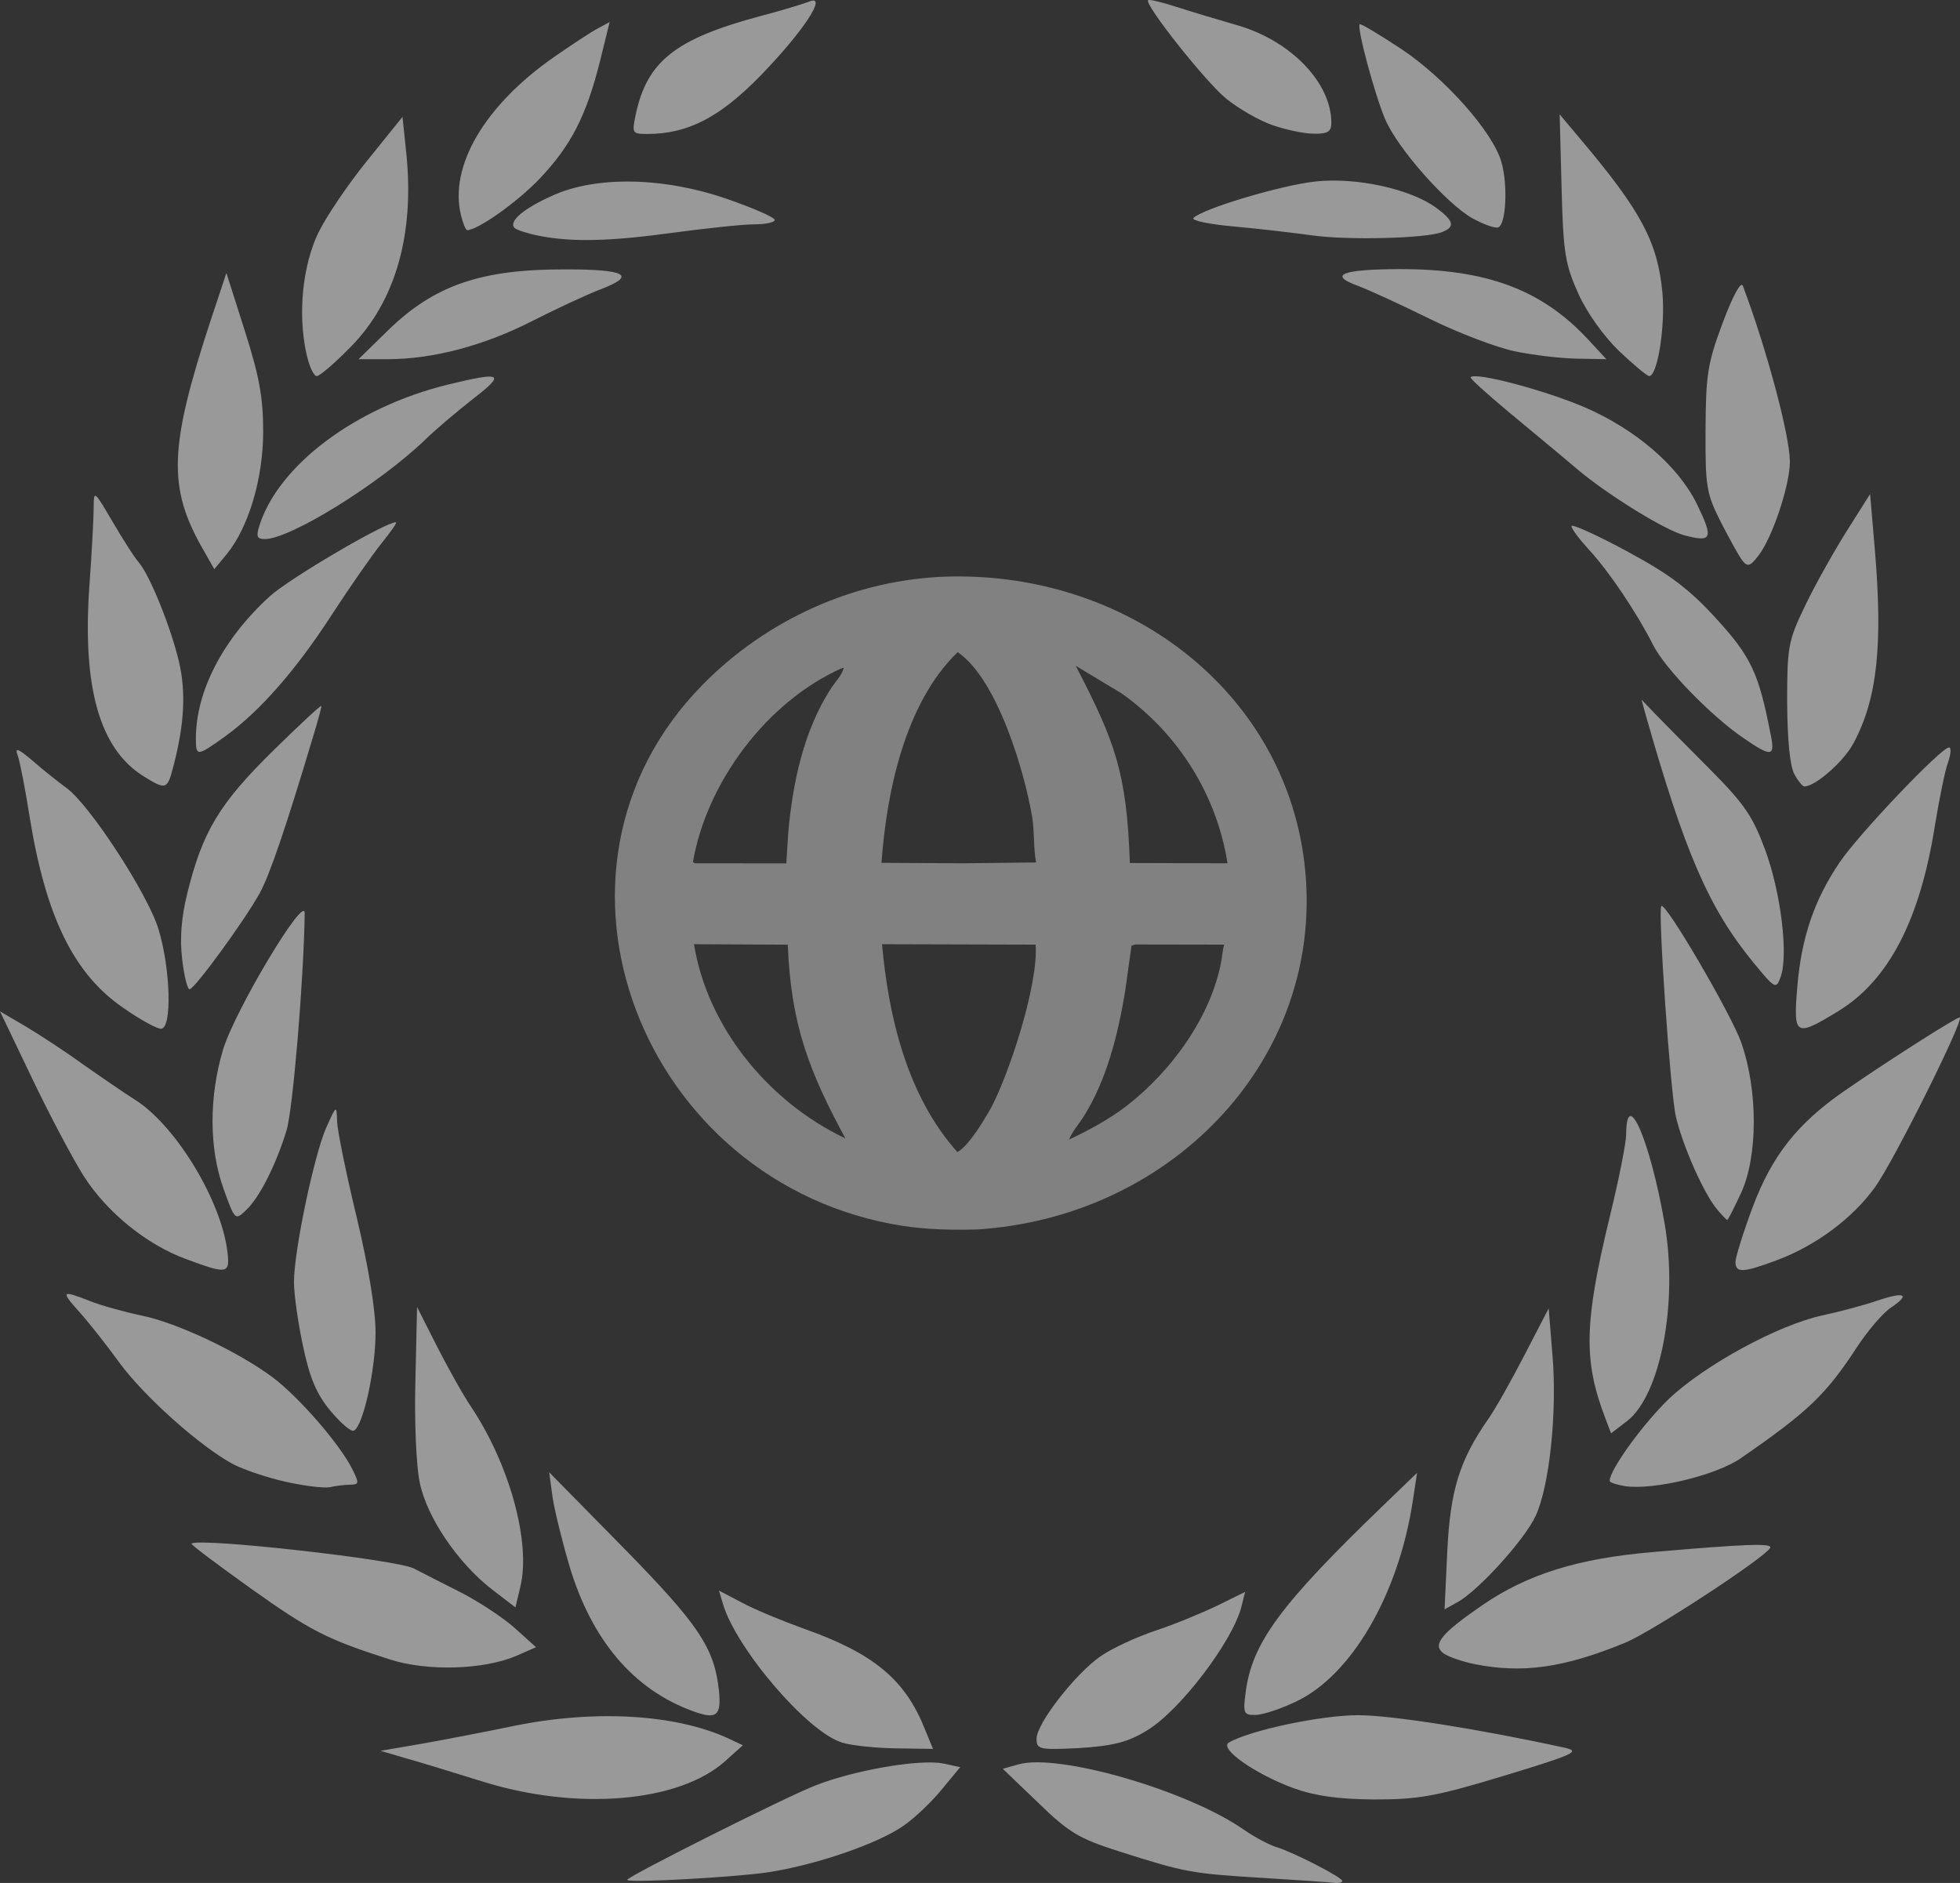 <?xml version="1.0" encoding="UTF-8"?> <svg xmlns="http://www.w3.org/2000/svg" width="51" height="49" viewBox="0 0 51 49" fill="none"><rect x="0" y="0" width="51" height="49" fill="#333333" stroke="none"/><path d="M16.32 48.919C16.32 48.833 20.474 46.748 21.224 46.46C22.254 46.057 23.948 45.77 24.549 45.892L24.985 45.986L24.498 46.575C24.234 46.899 23.784 47.323 23.512 47.51C22.847 47.977 21.217 48.538 19.966 48.725C19.073 48.855 16.32 49.006 16.32 48.919ZM32.87 48.869C31.004 48.754 30.861 48.733 29.124 48.179C28.08 47.848 27.815 47.69 27.015 46.913L26.093 46.029L26.5 45.914C27.544 45.619 30.896 46.59 32.362 47.611C32.641 47.805 33.027 48.013 33.227 48.071C33.67 48.208 34.928 48.855 34.928 48.948C34.928 48.984 34.85 49.006 34.75 48.999C34.65 48.984 33.806 48.927 32.87 48.869ZM12.553 46.359C11.774 46.115 10.852 45.835 10.516 45.741L9.901 45.561L10.945 45.382C11.517 45.281 12.61 45.072 13.368 44.914C15.477 44.483 17.593 44.605 18.965 45.245L19.33 45.417L18.872 45.827C17.672 46.906 15.012 47.129 12.553 46.359ZM33.656 46.532C32.641 46.158 31.712 45.497 31.976 45.346C32.534 45.022 34.385 44.634 35.336 44.634C36.215 44.634 38.517 45 40.719 45.482C41.133 45.576 40.962 45.655 39.139 46.209C37.359 46.748 36.923 46.827 35.758 46.827C34.807 46.82 34.214 46.733 33.656 46.532ZM21.911 45.346C21.017 45.08 19.151 42.901 18.808 41.728L18.708 41.391L19.323 41.714C19.659 41.894 20.381 42.189 20.917 42.383C22.711 43.016 23.541 43.692 24.055 44.972L24.277 45.511L23.319 45.497C22.79 45.489 22.154 45.425 21.911 45.346ZM26.972 45.245C26.972 44.849 27.987 43.548 28.645 43.095C28.938 42.893 29.588 42.591 30.089 42.426C30.589 42.261 31.311 41.959 31.697 41.772L32.398 41.426L32.305 41.8C32.083 42.699 30.703 44.519 29.838 45.036C29.345 45.338 28.959 45.432 28.087 45.489C27.036 45.54 26.972 45.525 26.972 45.245ZM18.022 44.526C16.485 43.965 15.398 42.685 14.819 40.758C14.626 40.103 14.426 39.291 14.376 38.946L14.29 38.313L16.206 40.261C18.179 42.275 18.587 42.872 18.708 44.001C18.772 44.655 18.644 44.756 18.022 44.526ZM32.412 44.044C32.576 42.757 33.306 41.764 36.008 39.161L36.873 38.327L36.758 39.082C36.387 41.491 35.171 43.591 33.734 44.274C33.334 44.468 32.855 44.627 32.669 44.627C32.362 44.634 32.34 44.583 32.412 44.044ZM10.137 43.181C8.5 42.656 8.078 42.44 6.512 41.326C5.647 40.707 4.954 40.19 4.983 40.168C5.197 40.01 10.323 40.585 10.766 40.815C10.887 40.88 11.402 41.139 11.91 41.398C12.417 41.649 13.082 42.088 13.389 42.361L13.947 42.865L13.44 43.088C12.589 43.454 11.116 43.498 10.137 43.181ZM38.36 43.303C38.017 43.231 37.652 43.102 37.538 43.008C37.273 42.785 37.523 42.491 38.581 41.764C39.747 40.966 41.062 40.556 42.985 40.391C45.458 40.175 46.138 40.154 46.059 40.283C45.894 40.556 42.971 42.469 42.284 42.75C40.69 43.404 39.611 43.555 38.36 43.303ZM12.803 41.362C11.91 40.671 11.109 39.485 10.923 38.586C10.83 38.154 10.78 36.982 10.809 35.918L10.852 34.012L11.373 35.041C11.659 35.602 12.06 36.321 12.267 36.623C13.261 38.118 13.818 40.146 13.54 41.29L13.411 41.829L12.803 41.362ZM37.659 40.362C37.738 38.78 37.974 38.004 38.731 36.918C38.91 36.666 39.332 35.911 39.675 35.249L40.297 34.048L40.397 35.278C40.519 36.759 40.319 38.658 39.961 39.442C39.682 40.053 38.474 41.391 37.924 41.693L37.588 41.88L37.659 40.362ZM7.42 38.557C6.941 38.449 6.334 38.241 6.069 38.104C5.211 37.644 3.753 36.342 3.11 35.465C2.767 34.99 2.288 34.386 2.052 34.127C1.573 33.588 1.601 33.567 2.352 33.861C2.645 33.977 3.245 34.142 3.689 34.235C4.604 34.422 6.191 35.17 7.091 35.839C7.771 36.349 8.829 37.565 9.157 38.212C9.35 38.6 9.35 38.629 9.115 38.636C8.979 38.636 8.736 38.665 8.578 38.701C8.421 38.73 7.899 38.665 7.42 38.557ZM42.277 38.672C42.063 38.636 41.884 38.579 41.884 38.536C41.884 38.248 42.756 37.047 43.428 36.4C44.365 35.515 46.28 34.473 47.431 34.228C47.86 34.135 48.489 33.969 48.825 33.854C49.562 33.603 49.726 33.675 49.204 34.027C48.997 34.163 48.611 34.617 48.339 35.026C47.51 36.299 47.053 36.731 45.308 37.939C44.665 38.392 43.014 38.787 42.277 38.672ZM8.607 36.724C8.235 36.278 8.064 35.868 7.885 35.034C7.756 34.429 7.649 33.675 7.649 33.365C7.649 32.553 8.171 30.072 8.485 29.353C8.757 28.749 8.757 28.749 8.771 29.18C8.779 29.424 9.007 30.539 9.279 31.668C9.586 32.955 9.772 34.077 9.772 34.681C9.772 35.63 9.458 37.076 9.215 37.227C9.15 37.277 8.879 37.047 8.607 36.724ZM41.77 36.903C41.198 35.407 41.219 34.422 41.884 31.675C42.12 30.712 42.313 29.741 42.313 29.525C42.32 28.245 42.942 29.691 43.314 31.841C43.671 33.905 43.206 36.314 42.334 36.982L41.92 37.299L41.77 36.903ZM4.832 32.761C3.817 32.387 2.795 31.56 2.187 30.618C1.916 30.194 1.308 29.051 0.844 28.08L0 26.318L0.672 26.713C1.037 26.929 1.716 27.375 2.173 27.706C2.631 28.029 3.231 28.439 3.503 28.612C4.532 29.252 5.697 31.129 5.905 32.481C5.998 33.164 5.955 33.178 4.832 32.761ZM45.158 32.84C45.158 32.718 45.358 32.078 45.601 31.424C46.102 30.079 46.767 29.238 47.982 28.396C49.09 27.627 50.898 26.476 50.991 26.476C51.142 26.476 49.283 30.208 48.79 30.892C48.211 31.697 47.26 32.409 46.245 32.79C45.358 33.121 45.158 33.135 45.158 32.84ZM5.819 30.942C5.44 29.892 5.433 28.554 5.805 27.31C6.112 26.296 7.935 23.247 7.928 23.765C7.906 25.47 7.62 28.885 7.456 29.417C7.177 30.323 6.748 31.172 6.398 31.496C6.119 31.762 6.112 31.755 5.819 30.942ZM44.693 31.488C44.35 31.093 43.793 29.849 43.607 29.058C43.464 28.439 43.135 23.679 43.228 23.578C43.335 23.463 45.044 26.383 45.308 27.131C45.744 28.367 45.744 30.093 45.301 31.05C45.122 31.431 44.965 31.747 44.944 31.747C44.929 31.747 44.815 31.632 44.693 31.488ZM3.224 26.239C1.923 25.354 1.194 23.866 0.772 21.263C0.658 20.529 0.515 19.803 0.458 19.652C0.379 19.436 0.472 19.479 0.865 19.81C1.144 20.055 1.537 20.364 1.723 20.5C2.323 20.925 3.846 23.262 4.125 24.182C4.439 25.218 4.482 26.771 4.189 26.771C4.082 26.771 3.646 26.534 3.224 26.239ZM46.767 25.678C46.874 24.398 47.203 23.427 47.867 22.442C48.368 21.701 50.512 19.451 50.713 19.451C50.777 19.451 50.763 19.623 50.691 19.832C50.612 20.04 50.462 20.781 50.348 21.478C49.962 23.931 49.147 25.498 47.86 26.296C46.709 27.001 46.659 26.972 46.767 25.678ZM4.74 24.959C4.675 24.427 4.718 23.873 4.875 23.24C5.269 21.644 5.705 20.918 7.084 19.558C7.792 18.861 8.364 18.329 8.364 18.372C8.364 18.415 8.264 18.789 8.135 19.206C7.442 21.522 7.013 22.787 6.755 23.247C6.362 23.959 5.061 25.743 4.933 25.743C4.875 25.743 4.79 25.39 4.74 24.959ZM45.616 25.038C44.465 23.629 43.843 22.198 42.813 18.573L42.713 18.206L43.063 18.573C43.257 18.775 43.9 19.422 44.486 20.011C45.394 20.925 45.608 21.241 45.937 22.133C46.345 23.255 46.538 24.865 46.331 25.426C46.216 25.75 46.188 25.735 45.616 25.038ZM3.732 20.198C2.595 19.486 2.145 17.904 2.323 15.287C2.388 14.395 2.438 13.453 2.438 13.201C2.438 12.748 2.452 12.763 2.924 13.568C3.188 14.021 3.496 14.503 3.603 14.625C3.896 14.956 4.454 16.344 4.661 17.236C4.84 18.02 4.797 18.839 4.518 19.918C4.354 20.558 4.325 20.565 3.732 20.198ZM46.688 20.141C46.574 19.932 46.509 19.249 46.502 18.271C46.502 16.833 46.531 16.675 46.96 15.783C47.21 15.258 47.696 14.388 48.039 13.841L48.661 12.856L48.782 14.28C48.997 16.79 48.847 18.185 48.232 19.335C47.982 19.81 47.238 20.465 46.952 20.465C46.91 20.472 46.788 20.328 46.688 20.141ZM5.097 19.22C5.097 17.984 5.805 16.625 7.02 15.517C7.535 15.05 10.022 13.59 10.301 13.59C10.344 13.59 10.172 13.834 9.929 14.136C9.686 14.438 9.1 15.28 8.628 16.006C7.685 17.459 6.755 18.516 5.848 19.17C5.126 19.688 5.097 19.688 5.097 19.22ZM45.365 19.206C44.522 18.631 43.321 17.394 43.014 16.783C42.592 15.948 41.877 14.884 41.362 14.323C41.105 14.043 40.89 13.762 40.89 13.691C40.89 13.626 41.534 13.913 42.32 14.338C43.442 14.942 43.95 15.323 44.658 16.099C45.566 17.092 45.766 17.523 46.073 19.113C46.195 19.695 46.095 19.709 45.365 19.206ZM5.283 14.295C4.361 12.691 4.396 11.641 5.483 8.333L5.891 7.103L6.369 8.606C6.748 9.793 6.848 10.347 6.848 11.231C6.848 12.461 6.462 13.741 5.891 14.431L5.576 14.812L5.283 14.295ZM45.344 14.597C45.258 14.489 45.008 14.036 44.779 13.59C44.4 12.842 44.372 12.669 44.379 11.174C44.386 9.735 44.436 9.441 44.829 8.391C45.094 7.686 45.301 7.305 45.351 7.441C45.973 9.095 46.566 11.318 46.574 12.008C46.574 12.626 46.116 14.007 45.744 14.474C45.544 14.733 45.473 14.755 45.344 14.597ZM6.741 13.705C7.227 12.116 9.25 10.598 11.652 10.009C13.068 9.664 13.161 9.721 12.324 10.368C11.91 10.692 11.345 11.166 11.066 11.44C9.879 12.583 7.556 14.028 6.891 14.028C6.691 14.028 6.663 13.964 6.741 13.705ZM43.821 13.928C43.314 13.791 41.82 12.871 41.041 12.209C40.611 11.842 39.797 11.174 39.239 10.706C38.681 10.239 38.238 9.843 38.267 9.815C38.403 9.678 40.19 10.152 41.233 10.598C42.563 11.174 43.657 12.116 44.15 13.108C44.593 14.021 44.55 14.122 43.821 13.928ZM7.964 9.16C7.749 8.139 7.878 6.909 8.278 6.068C8.478 5.651 9.05 4.802 9.558 4.177L10.473 3.041L10.573 3.997C10.787 6.09 10.294 7.837 9.136 9.016C8.721 9.441 8.321 9.786 8.242 9.786C8.157 9.786 8.035 9.505 7.964 9.16ZM42.134 9.139C41.734 8.757 41.298 8.146 41.069 7.643C40.726 6.873 40.676 6.586 40.633 4.881L40.583 2.976L41.126 3.623C42.706 5.493 43.135 6.305 43.257 7.621C43.335 8.499 43.128 9.786 42.913 9.786C42.856 9.786 42.506 9.491 42.134 9.139ZM10.087 8.606C11.302 7.42 12.517 7.003 14.726 7.01C16.292 7.01 16.563 7.168 15.648 7.521C15.27 7.664 14.455 8.046 13.833 8.362C12.589 8.995 11.266 9.347 10.087 9.347H9.329L10.087 8.606ZM39.403 9.139C38.932 9.038 37.945 8.664 37.202 8.297C36.458 7.93 35.615 7.542 35.322 7.434C34.557 7.154 34.914 7.01 36.394 7.003C38.667 6.996 40.104 7.528 41.312 8.822L41.798 9.347L41.026 9.333C40.604 9.326 39.875 9.239 39.403 9.139ZM14.011 6.133C13.718 6.075 13.44 5.982 13.389 5.931C13.225 5.766 13.618 5.428 14.376 5.09C15.513 4.572 17.278 4.608 18.915 5.176C19.602 5.414 20.159 5.658 20.159 5.723C20.159 5.788 19.916 5.838 19.623 5.838C19.33 5.838 18.386 5.939 17.529 6.054C15.856 6.284 14.869 6.305 14.011 6.133ZM34.149 6.126C33.677 6.061 32.77 5.953 32.119 5.895C31.468 5.838 30.989 5.737 31.054 5.672C31.297 5.428 33.349 4.817 34.228 4.723C35.293 4.608 36.694 4.917 37.359 5.399C37.831 5.744 37.874 5.903 37.523 6.039C37.116 6.205 35.064 6.255 34.149 6.126ZM11.995 5.601C11.681 4.321 12.617 2.739 14.412 1.487C14.876 1.164 15.391 0.826 15.556 0.739L15.863 0.574L15.613 1.588C15.255 3.019 14.855 3.796 14.033 4.659C13.447 5.27 12.431 5.989 12.153 5.989C12.117 5.982 12.046 5.809 11.995 5.601ZM38.324 5.687C37.659 5.32 36.372 3.875 36.044 3.105C35.772 2.472 35.3 0.711 35.379 0.632C35.407 0.603 35.886 0.898 36.458 1.272C37.602 2.034 38.839 3.429 39.067 4.213C39.239 4.81 39.189 5.852 38.982 5.917C38.896 5.946 38.603 5.838 38.324 5.687ZM16.535 3.012C16.828 1.595 17.564 1.013 19.795 0.416C20.345 0.272 20.91 0.099 21.053 0.042C21.553 -0.167 20.903 0.819 19.795 1.962C18.73 3.055 17.9 3.486 16.842 3.486C16.456 3.486 16.442 3.465 16.535 3.012ZM33.091 3.249C32.748 3.127 32.212 2.818 31.897 2.559C31.368 2.127 29.774 0.114 29.874 0.006C29.903 -0.023 30.232 0.056 30.611 0.179C30.989 0.301 31.704 0.516 32.205 0.66C33.592 1.063 34.642 2.156 34.642 3.192C34.642 3.429 34.55 3.486 34.178 3.479C33.928 3.479 33.434 3.371 33.091 3.249Z" fill="white" fill-opacity="0.5"></path><path d="M25.423 31.994C24.775 32.01 24.119 31.999 23.478 31.899C16.707 30.834 13.502 22.679 18.282 17.819C19.939 16.134 22.226 15.076 24.657 15.004C29.509 14.876 33.669 18.196 33.982 22.895C34.302 27.705 30.404 31.681 25.423 31.994ZM24.919 16.971C23.53 18.31 23.064 20.668 22.937 22.453L25.053 22.465L26.96 22.443C26.886 22.064 26.922 21.658 26.859 21.271C26.678 20.161 25.969 17.682 24.919 16.971ZM27.992 17.326C29.019 19.312 29.317 20.102 29.4 22.458L31.94 22.465C31.666 20.703 30.666 19.089 29.175 18.038L27.992 17.326ZM21.919 17.381C19.92 18.27 18.38 20.392 18.03 22.436L18.09 22.466L20.46 22.467L20.514 21.62C20.632 20.361 20.912 19.011 21.62 17.919C21.714 17.773 21.928 17.542 21.951 17.381L21.919 17.381ZM22.951 24.571C23.116 26.425 23.594 28.511 24.912 29.98C25.212 29.815 25.596 29.16 25.757 28.884C26.236 28.025 27.029 25.615 26.947 24.582L22.951 24.571ZM18.058 24.571C18.403 26.704 19.97 28.662 21.997 29.624C21.046 27.868 20.58 26.649 20.498 24.583L18.058 24.571ZM29.541 24.578L29.442 24.609L29.276 25.8C29.092 26.906 28.804 28.097 28.189 29.069C28.076 29.248 27.889 29.46 27.819 29.654C28.348 29.404 28.863 29.126 29.325 28.771C30.501 27.852 31.527 26.437 31.784 24.982C31.807 24.848 31.813 24.712 31.854 24.582L29.541 24.578Z" fill="#818182"></path></svg> 